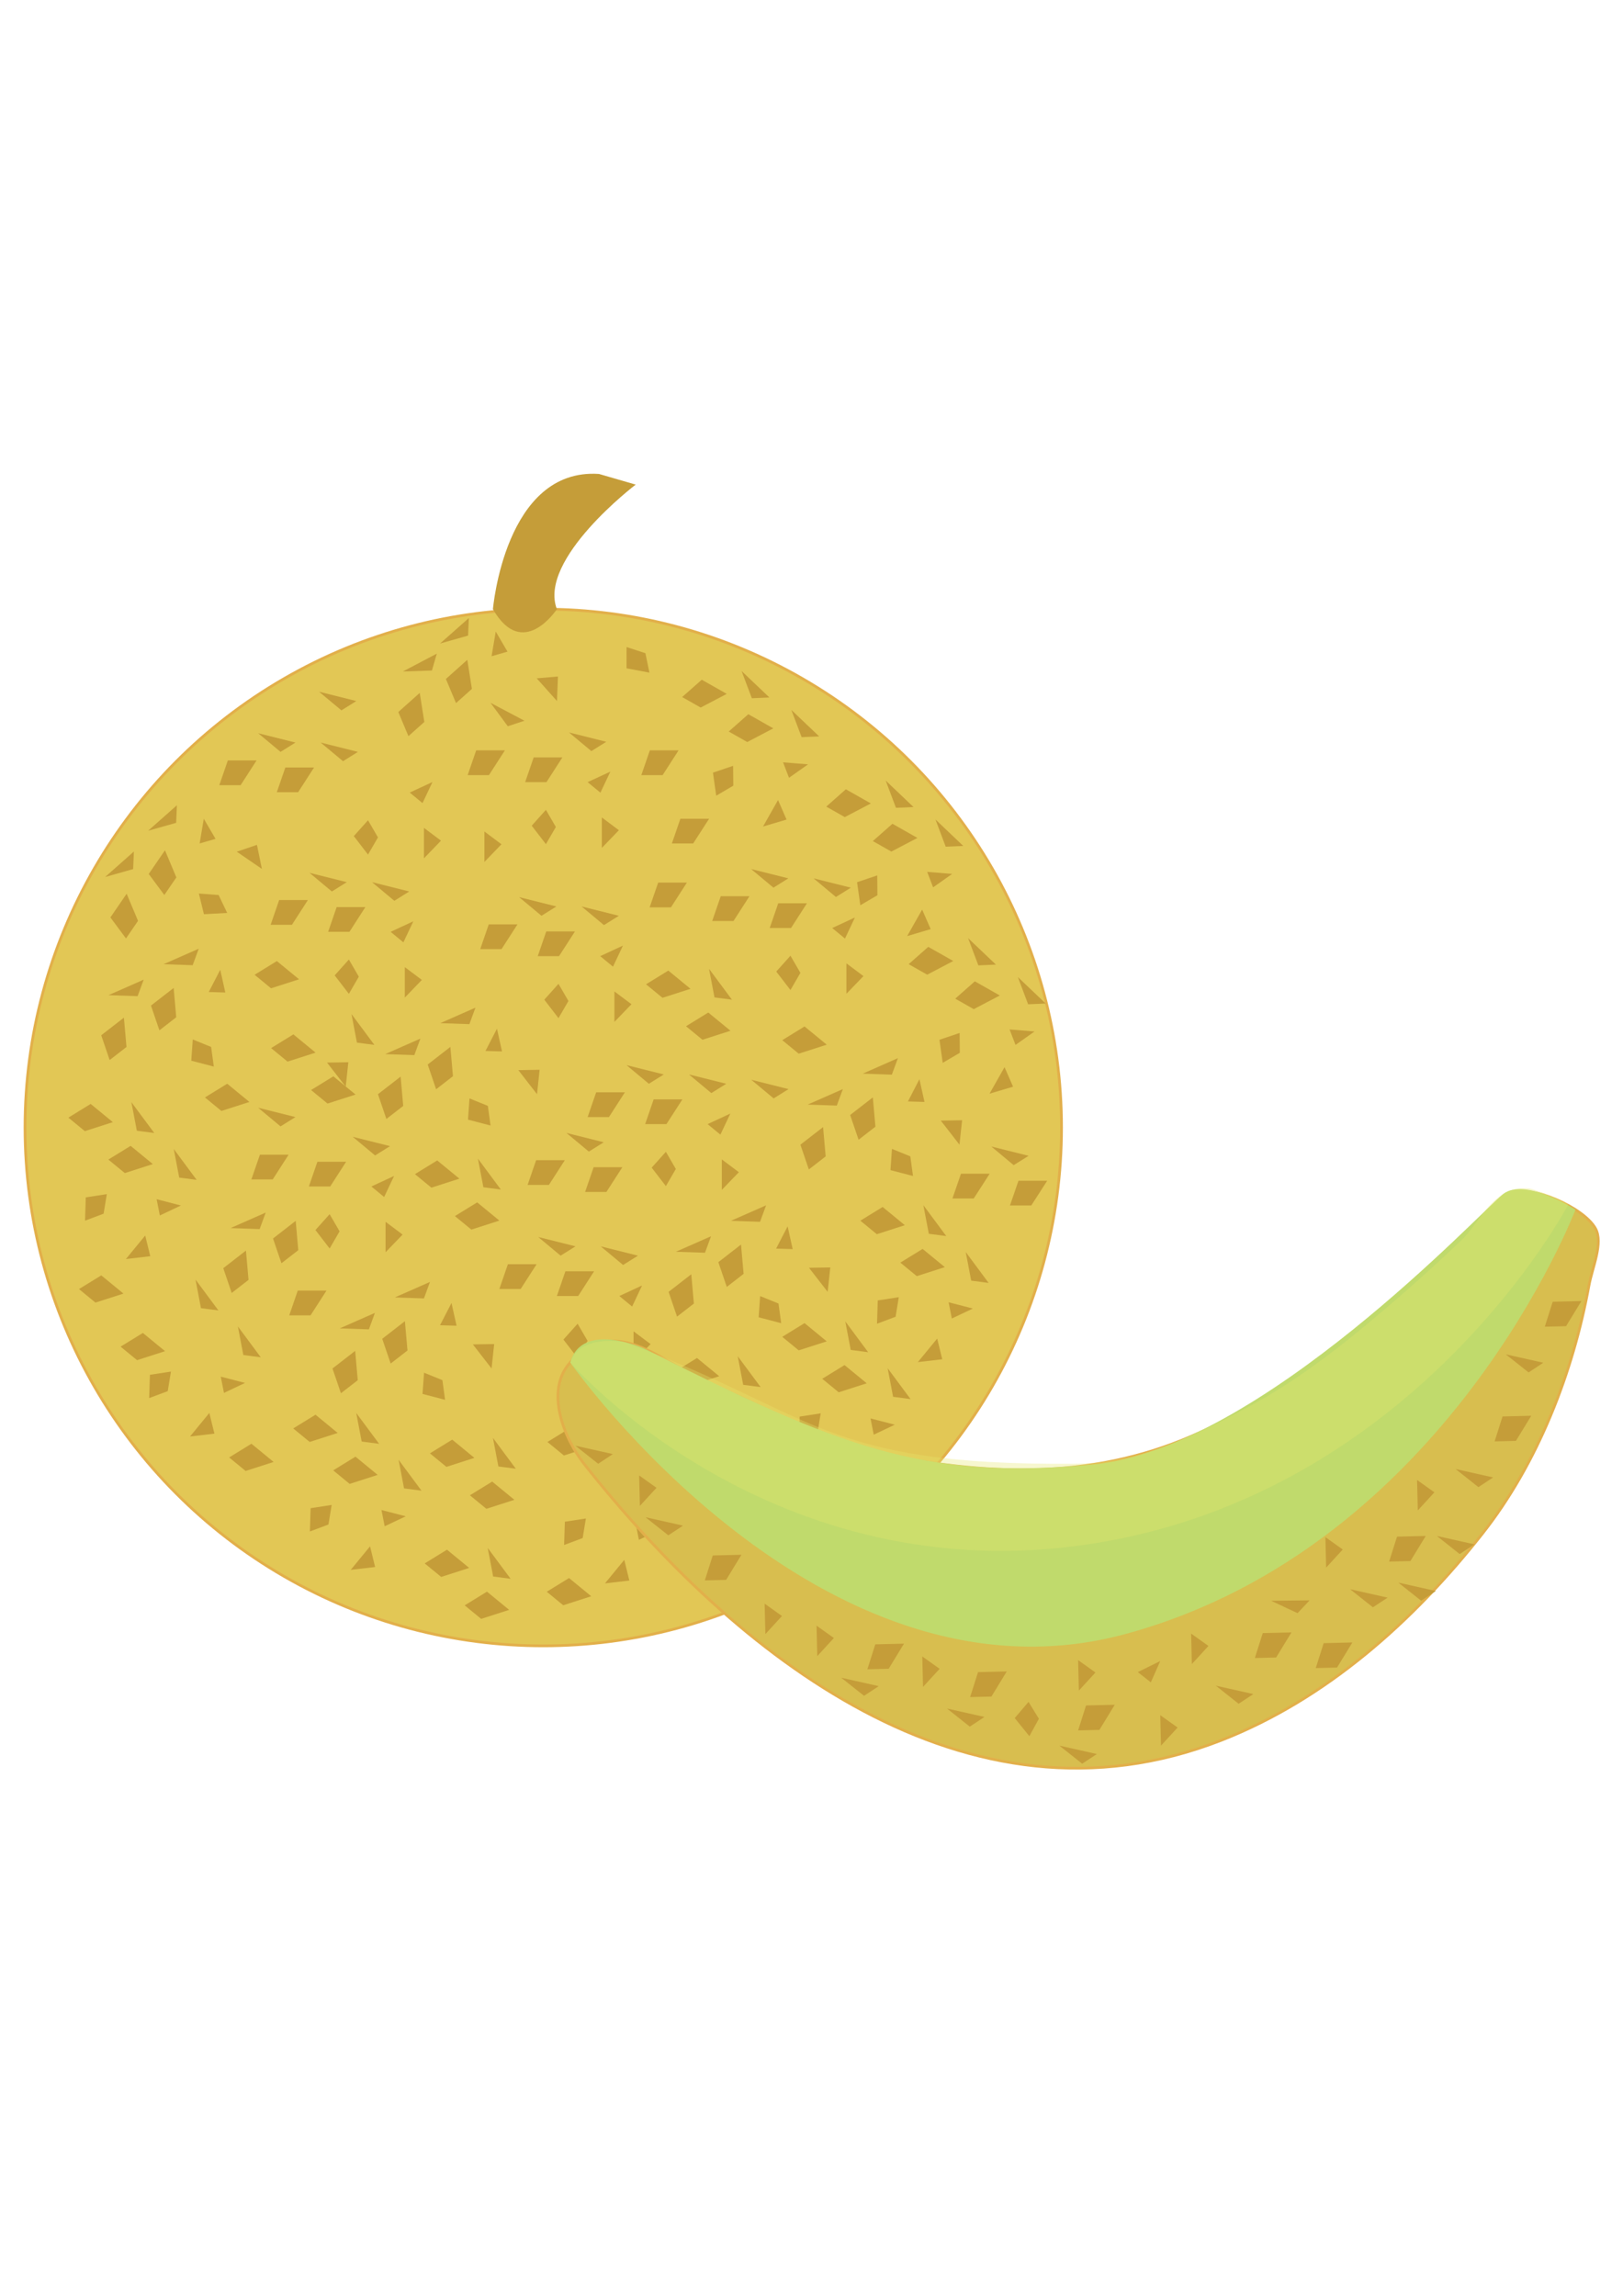 <?xml version="1.0" encoding="utf-8"?>
<!-- Generator: Adobe Illustrator 15.0.0, SVG Export Plug-In . SVG Version: 6.00 Build 0)  -->
<!DOCTYPE svg PUBLIC "-//W3C//DTD SVG 1.1//EN" "http://www.w3.org/Graphics/SVG/1.1/DTD/svg11.dtd">
<svg version="1.1" xmlns="http://www.w3.org/2000/svg" xmlns:xlink="http://www.w3.org/1999/xlink" x="0px" y="0px"
	 width="595.28px" height="841.89px" viewBox="0 0 595.28 841.89" enable-background="new 0 0 595.28 841.89" xml:space="preserve">
<g id="Layer_1" display="none">
</g>
<g id="Layer_3" display="none">
</g>
<g id="Layer_2">
	<circle fill="#E2C755" stroke="#E2AF4A" stroke-miterlimit="10" cx="199.261" cy="413.465" r="190.084"/>
	<polygon fill="#C59D39" points="148.476,365.826 154.725,359.345 148.476,354.658 	"/>
	<polygon fill="#C59D39" points="127.963,351.866 122.755,357.681 127.963,364.45 131.608,358.158 	"/>
	<polygon fill="#C59D39" points="136.432,323.493 144.634,330.33 150.102,326.912 	"/>
	<polygon fill="#C59D39" points="113.519,320.075 121.721,326.912 127.188,323.494 	"/>
	<polygon fill="#C59D39" points="151.6,337.848 147.955,345.573 143.268,341.711 	"/>
	<polygon fill="#C59D39" points="128.166,341.711 134.01,332.641 123.479,332.641 120.354,341.711 	"/>
	<polygon fill="#C59D39" points="107.074,339.128 112.918,330.058 102.387,330.058 99.262,339.128 	"/>
	<polygon fill="#C59D39" points="155.492,314.758 161.741,308.277 155.492,303.589 	"/>
	<polygon fill="#C59D39" points="177.672,316.082 183.921,309.6 177.672,304.914 	"/>
	<polygon fill="#C59D39" points="134.979,300.797 129.771,306.612 134.979,313.381 138.625,307.089 	"/>
	<polygon fill="#C59D39" points="117.608,272.301 125.812,279.137 131.278,275.72 	"/>
	<polygon fill="#C59D39" points="117.021,253.66 125.224,260.496 130.691,257.079 	"/>
	<polygon fill="#C59D39" points="94.695,268.884 102.897,275.72 108.365,272.302 	"/>
	<polygon fill="#C59D39" points="158.616,286.779 154.971,294.505 150.284,290.643 	"/>
	<polygon fill="#C59D39" points="109.342,290.519 115.186,281.448 104.655,281.448 101.53,290.519 	"/>
	<polygon fill="#C59D39" points="88.25,287.936 94.094,278.866 83.564,278.866 80.439,287.936 	"/>
	<polygon fill="#C59D39" points="220.741,310.934 226.99,304.453 220.741,299.766 	"/>
	<polygon fill="#C59D39" points="200.228,296.974 195.02,302.789 200.228,309.558 203.873,303.266 	"/>
	<polygon fill="#C59D39" points="208.698,268.601 216.9,275.437 222.367,272.019 	"/>
	<polygon fill="#C59D39" points="179.907,257.726 186.242,266.32 192.368,264.305 	"/>
	<polygon fill="#C59D39" points="223.865,282.956 220.22,290.682 215.533,286.819 	"/>
	<polygon fill="#C59D39" points="200.431,286.819 206.274,277.749 195.744,277.749 192.619,286.819 	"/>
	<polygon fill="#C59D39" points="179.339,284.236 185.184,275.166 174.652,275.166 171.527,284.236 	"/>
	<polygon fill="#C59D39" points="225.355,374.741 231.604,368.259 225.355,363.573 	"/>
	<polygon fill="#C59D39" points="204.842,360.781 199.634,366.595 204.842,373.365 208.488,367.073 	"/>
	<polygon fill="#C59D39" points="213.312,332.408 221.514,339.244 226.981,335.826 	"/>
	<polygon fill="#C59D39" points="190.398,328.99 198.6,335.826 204.068,332.409 	"/>
	<polygon fill="#C59D39" points="228.48,346.763 224.834,354.487 220.147,350.626 	"/>
	<polygon fill="#C59D39" points="205.045,350.626 210.889,341.556 200.358,341.556 197.234,350.626 	"/>
	<polygon fill="#C59D39" points="183.954,348.043 189.798,338.973 179.267,338.973 176.142,348.043 	"/>
	<polygon fill="#C59D39" points="310.441,364.43 316.69,357.949 310.441,353.262 	"/>
	<polygon fill="#C59D39" points="289.923,350.47 284.716,356.285 289.923,363.054 293.568,356.762 	"/>
	<polygon fill="#C59D39" points="298.392,322.097 306.599,328.933 312.067,325.516 	"/>
	<polygon fill="#C59D39" points="275.479,318.679 283.682,325.516 289.15,322.098 	"/>
	<polygon fill="#C59D39" points="313.565,336.452 309.919,344.177 305.23,340.315 	"/>
	<polygon fill="#C59D39" points="290.126,340.315 295.969,331.245 285.439,331.245 282.314,340.315 	"/>
	<polygon fill="#C59D39" points="269.035,337.732 274.878,328.662 264.348,328.662 261.223,337.732 	"/>
	<polygon fill="#C59D39" points="243.037,284.236 248.88,275.166 238.35,275.166 235.225,284.236 	"/>
	<polygon fill="#C59D39" points="254.243,309.307 260.086,300.236 249.556,300.236 246.432,309.307 	"/>
	<polygon fill="#C59D39" points="246.09,332.733 251.933,323.663 241.403,323.663 238.278,332.733 	"/>
	<polygon fill="#C59D39" points="141.416,459.211 147.666,452.731 141.416,448.044 	"/>
	<polygon fill="#C59D39" points="120.903,445.252 115.696,451.066 120.903,457.836 124.548,451.544 	"/>
	<polygon fill="#C59D39" points="129.372,416.879 137.574,423.714 143.042,420.298 	"/>
	<polygon fill="#C59D39" points="94.695,406.226 102.897,413.057 108.365,409.641 	"/>
	<polygon fill="#C59D39" points="144.541,431.233 140.894,438.958 136.208,435.096 	"/>
	<polygon fill="#C59D39" points="121.106,435.096 126.95,426.025 116.418,426.025 113.294,435.096 	"/>
	<polygon fill="#C59D39" points="100.015,432.514 105.858,423.443 95.328,423.443 92.203,432.514 	"/>
	<polygon fill="#C59D39" points="232.372,499.377 238.621,492.897 232.372,488.209 	"/>
	<polygon fill="#C59D39" points="211.858,485.418 206.651,491.232 211.858,498.002 215.503,491.71 	"/>
	<polygon fill="#C59D39" points="220.327,457.045 228.529,463.88 233.998,460.464 	"/>
	<polygon fill="#C59D39" points="197.415,453.628 205.616,460.464 211.084,457.045 	"/>
	<polygon fill="#C59D39" points="235.496,471.398 231.85,479.124 227.163,475.262 	"/>
	<polygon fill="#C59D39" points="212.061,475.262 217.905,466.191 207.374,466.191 204.25,475.262 	"/>
	<polygon fill="#C59D39" points="190.97,472.679 196.813,463.609 186.283,463.609 183.158,472.679 	"/>
	<polygon fill="#C59D39" points="113.903,482.349 119.746,473.278 109.215,473.278 106.091,482.349 	"/>
	<polygon fill="#C59D39" points="264.746,436.337 270.995,429.855 264.746,425.168 	"/>
	<polygon fill="#C59D39" points="244.233,422.376 239.026,428.19 244.233,434.96 247.878,428.668 	"/>
	<polygon fill="#C59D39" points="252.702,394.011 260.904,400.846 266.373,397.428 	"/>
	<polygon fill="#C59D39" points="275.553,395.964 283.754,402.799 289.223,399.381 	"/>
	<polygon fill="#C59D39" points="229.789,390.593 237.992,397.428 243.459,394.011 	"/>
	<polygon fill="#C59D39" points="267.871,408.362 264.224,416.083 259.538,412.224 	"/>
	<polygon fill="#C59D39" points="244.436,412.224 250.279,403.158 239.749,403.158 236.624,412.224 	"/>
	<polygon fill="#C59D39" points="223.344,409.641 229.188,400.574 218.657,400.574 215.533,409.641 	"/>
	<polygon fill="#C59D39" points="207.772,415.466 215.974,422.3 221.442,418.883 	"/>
	<polygon fill="#C59D39" points="222.419,437.1 228.263,428.029 217.732,428.029 214.607,437.1 	"/>
	<polygon fill="#C59D39" points="201.328,434.516 207.171,425.446 196.641,425.446 193.516,434.516 	"/>
	<polygon fill="#C59D39" points="363.594,420.435 371.795,427.27 377.265,423.852 	"/>
	<polygon fill="#C59D39" points="378.24,442.069 384.083,432.998 373.553,432.998 370.429,442.069 	"/>
	<polygon fill="#C59D39" points="357.149,439.486 362.992,430.415 352.463,430.415 349.337,439.486 	"/>
	<polygon fill="#C59D39" points="126.799,398.485 127.761,389.534 119.951,389.664 	"/>
	<polygon fill="#C59D39" points="70.703,381.188 70.156,388.974 78.42,391.128 77.441,383.924 	"/>
	<polygon fill="#C59D39" points="59.996,353.583 70.666,353.953 72.889,347.901 	"/>
	<polygon fill="#C59D39" points="39.8,364.935 50.471,365.305 52.695,359.252 	"/>
	<polygon fill="#C59D39" points="80.78,355.621 82.636,363.958 76.566,363.782 	"/>
	<polygon fill="#C59D39" points="64.637,373.043 63.69,362.294 55.372,368.752 58.466,377.832 	"/>
	<polygon fill="#C59D39" points="46.393,383.937 45.446,373.188 37.128,379.645 40.222,388.725 	"/>
	<polygon fill="#C59D39" points="196.964,401.25 197.926,392.299 190.116,392.428 	"/>
	<polygon fill="#C59D39" points="172.199,402.801 171.652,410.584 179.917,412.737 178.937,405.537 	"/>
	<polygon fill="#C59D39" points="161.492,375.197 172.162,375.566 174.386,369.514 	"/>
	<polygon fill="#C59D39" points="141.296,386.549 151.967,386.918 154.191,380.865 	"/>
	<polygon fill="#C59D39" points="182.276,377.234 184.132,385.572 178.062,385.395 	"/>
	<polygon fill="#C59D39" points="166.133,394.656 165.187,383.907 156.869,390.366 159.962,399.445 	"/>
	<polygon fill="#C59D39" points="147.889,405.549 146.942,394.801 138.625,401.258 141.718,410.336 	"/>
	<polygon fill="#C59D39" points="84.563,450.347 95.233,450.715 97.457,444.663 	"/>
	<polygon fill="#C59D39" points="109.4,458.453 108.453,447.705 100.135,454.164 103.229,463.243 	"/>
	<polygon fill="#C59D39" points="91.155,469.347 90.208,458.598 81.891,465.056 84.984,474.137 	"/>
	<polygon fill="#C59D39" points="180.29,501.832 181.252,492.88 173.441,493.01 	"/>
	<polygon fill="#C59D39" points="155.525,503.383 154.978,511.168 163.242,513.323 162.263,506.118 	"/>
	<polygon fill="#C59D39" points="144.817,475.777 155.488,476.146 157.711,470.095 	"/>
	<polygon fill="#C59D39" points="124.622,487.129 135.292,487.498 137.516,481.445 	"/>
	<polygon fill="#C59D39" points="165.601,477.814 167.458,486.153 161.388,485.976 	"/>
	<polygon fill="#C59D39" points="149.458,495.237 148.512,484.488 140.194,490.947 143.288,500.025 	"/>
	<polygon fill="#C59D39" points="131.215,506.131 130.268,495.383 121.949,501.839 125.044,510.919 	"/>
	<polygon fill="#C59D39" points="303.57,473.731 304.532,464.78 296.719,464.91 	"/>
	<polygon fill="#C59D39" points="278.802,475.283 278.254,483.068 286.52,485.225 285.54,478.019 	"/>
	<polygon fill="#C59D39" points="268.095,447.679 278.766,448.048 280.989,441.996 	"/>
	<polygon fill="#C59D39" points="247.899,459.03 258.57,459.399 260.792,453.348 	"/>
	<polygon fill="#C59D39" points="288.878,449.716 290.735,458.053 284.665,457.877 	"/>
	<polygon fill="#C59D39" points="272.736,467.138 271.79,456.389 263.472,462.848 266.566,471.928 	"/>
	<polygon fill="#C59D39" points="254.492,478.031 253.546,467.282 245.228,473.739 248.322,482.82 	"/>
	<polygon fill="#C59D39" points="351.914,419.76 352.876,410.811 345.065,410.94 	"/>
	<polygon fill="#C59D39" points="327.149,421.311 326.601,429.097 334.866,431.252 333.887,424.047 	"/>
	<polygon fill="#C59D39" points="316.441,393.713 327.112,394.083 329.335,388.03 	"/>
	<polygon fill="#C59D39" points="296.241,405.063 306.916,405.433 309.14,399.381 	"/>
	<polygon fill="#C59D39" points="337.225,395.75 339.082,404.088 333.011,403.911 	"/>
	<polygon fill="#C59D39" points="321.083,413.167 320.137,402.423 311.818,408.879 314.912,417.955 	"/>
	<polygon fill="#C59D39" points="302.836,424.06 301.889,413.313 293.569,419.768 296.664,428.849 	"/>
	<polygon fill="#C59D39" points="46.173,461.706 55.116,460.661 53.26,453.074 	"/>
	<polygon fill="#C59D39" points="39.178,437.899 31.463,439.089 31.193,447.626 38.001,445.074 	"/>
	<polygon fill="#C59D39" points="63.727,421.347 65.729,431.835 72.123,432.663 	"/>
	<polygon fill="#C59D39" points="48.187,404.17 50.188,414.652 56.583,415.48 	"/>
	<polygon fill="#C59D39" points="66.342,442.065 58.621,445.723 57.45,439.762 	"/>
	<polygon fill="#C59D39" points="45.779,430.18 56.051,426.879 47.912,420.197 39.742,425.224 	"/>
	<polygon fill="#C59D39" points="31.116,414.801 41.388,411.5 33.251,404.82 25.08,409.846 	"/>
	<polygon fill="#C59D39" points="69.695,526.773 78.638,525.729 76.782,518.141 	"/>
	<polygon fill="#C59D39" points="62.7,502.966 54.984,504.156 54.715,512.692 61.523,510.143 	"/>
	<polygon fill="#C59D39" points="87.249,486.413 89.25,496.901 95.645,497.73 	"/>
	<polygon fill="#C59D39" points="71.709,469.23 73.71,479.72 80.105,480.547 	"/>
	<polygon fill="#C59D39" points="89.864,507.132 82.143,510.789 80.972,504.829 	"/>
	<polygon fill="#C59D39" points="50.267,498.786 60.54,495.484 52.4,488.801 44.23,493.828 	"/>
	<polygon fill="#C59D39" points="35.01,477.673 45.282,474.372 37.145,467.688 28.974,472.716 	"/>
	<polygon fill="#C59D39" points="128.64,575.683 137.583,574.638 135.727,567.051 	"/>
	<polygon fill="#C59D39" points="121.646,551.876 113.931,553.065 113.661,561.602 120.469,559.051 	"/>
	<polygon fill="#C59D39" points="146.195,535.323 148.196,545.812 154.59,546.64 	"/>
	<polygon fill="#C59D39" points="130.655,518.141 132.656,528.628 139.051,529.456 	"/>
	<polygon fill="#C59D39" points="148.809,556.041 141.089,559.698 139.917,553.739 	"/>
	<polygon fill="#C59D39" points="128.246,544.157 138.519,540.855 130.379,534.173 122.21,539.2 	"/>
	<polygon fill="#C59D39" points="113.584,528.776 123.856,525.475 115.719,518.79 107.547,523.819 	"/>
	<polygon fill="#C59D39" points="90.085,539.416 100.357,536.113 92.22,529.43 84.049,534.459 	"/>
	<polygon fill="#C59D39" points="175.294,424.892 177.295,435.379 183.691,436.207 	"/>
	<polygon fill="#C59D39" points="172.886,450.907 183.158,447.604 175.019,440.923 166.849,445.95 	"/>
	<polygon fill="#C59D39" points="158.223,435.527 168.495,432.226 160.358,425.541 152.187,430.57 	"/>
	<polygon fill="#C59D39" points="260.057,355.271 262.059,365.759 268.455,366.587 	"/>
	<polygon fill="#C59D39" points="257.65,381.288 267.921,377.986 259.783,371.304 251.613,376.331 	"/>
	<polygon fill="#C59D39" points="292.953,386.396 303.226,383.094 295.086,376.411 286.916,381.438 	"/>
	<polygon fill="#C59D39" points="242.987,365.907 253.259,362.605 245.121,355.921 236.951,360.95 	"/>
	<polygon fill="#C59D39" points="178.882,567.64 180.884,578.127 187.279,578.955 	"/>
	<polygon fill="#C59D39" points="176.475,593.656 186.746,590.354 178.608,583.672 170.438,588.699 	"/>
	<polygon fill="#C59D39" points="161.812,578.275 172.083,574.973 163.945,568.289 155.775,573.317 	"/>
	<polygon fill="#C59D39" points="180.796,527.28 182.798,537.768 189.193,538.596 	"/>
	<polygon fill="#C59D39" points="178.388,553.296 188.66,549.995 180.521,543.312 172.352,548.339 	"/>
	<polygon fill="#C59D39" points="163.727,537.915 173.998,534.614 165.859,527.93 157.689,532.959 	"/>
	<polygon fill="#C59D39" points="128.913,371.85 130.915,382.338 137.311,383.166 	"/>
	<polygon fill="#C59D39" points="120.133,404.684 130.404,401.383 122.266,394.7 114.096,399.728 	"/>
	<polygon fill="#C59D39" points="105.471,389.304 115.743,386.002 107.604,379.318 99.434,384.347 	"/>
	<polygon fill="#C59D39" points="99.412,362.417 109.684,359.114 101.545,352.431 93.375,357.459 	"/>
	<polygon fill="#C59D39" points="81.206,407.398 91.478,404.099 83.339,397.414 75.169,402.443 	"/>
	<polygon fill="#C59D39" points="221.885,580.646 230.827,579.602 228.972,572.015 	"/>
	<polygon fill="#C59D39" points="214.89,556.841 207.174,558.03 206.904,566.566 213.712,564.016 	"/>
	<polygon fill="#C59D39" points="239.438,540.289 241.44,550.776 247.833,551.604 	"/>
	<polygon fill="#C59D39" points="223.898,523.104 225.9,533.594 232.295,534.422 	"/>
	<polygon fill="#C59D39" points="242.054,561.006 234.333,564.663 233.162,558.702 	"/>
	<polygon fill="#C59D39" points="206.579,588.663 216.852,585.362 208.712,578.68 200.542,583.707 	"/>
	<polygon fill="#C59D39" points="206.828,533.741 217.1,530.439 208.962,523.756 200.791,528.784 	"/>
	<polygon fill="#C59D39" points="291.451,564.692 301.725,561.39 293.586,554.706 285.415,559.735 	"/>
	<polygon fill="#C59D39" points="308.014,542.095 316.956,541.05 315.101,533.463 	"/>
	<polygon fill="#C59D39" points="301.015,518.286 293.3,519.477 293.028,528.014 299.838,525.463 	"/>
	<polygon fill="#C59D39" points="325.567,501.734 327.569,512.223 333.962,513.051 	"/>
	<polygon fill="#C59D39" points="310.028,484.552 312.029,495.04 318.423,495.868 	"/>
	<polygon fill="#C59D39" points="328.183,522.452 320.462,526.109 319.29,520.151 	"/>
	<polygon fill="#C59D39" points="307.618,510.568 317.893,507.267 309.751,500.585 301.579,505.612 	"/>
	<polygon fill="#C59D39" points="292.952,495.188 303.226,491.887 295.088,485.202 286.916,490.23 	"/>
	<polygon fill="#C59D39" points="268.566,554.88 277.509,553.835 275.653,546.248 	"/>
	<polygon fill="#C59D39" points="261.571,531.072 253.857,532.263 253.585,540.8 260.395,538.248 	"/>
	<polygon fill="#C59D39" points="301.032,532.257 303.036,542.744 309.431,543.573 	"/>
	<polygon fill="#C59D39" points="270.581,497.338 272.582,507.826 278.977,508.654 	"/>
	<polygon fill="#C59D39" points="263.985,579.97 256.263,583.627 255.091,577.668 	"/>
	<polygon fill="#C59D39" points="268.171,523.354 278.445,520.053 270.304,513.37 262.135,518.397 	"/>
	<polygon fill="#C59D39" points="253.509,507.975 263.782,504.672 255.645,497.988 247.473,503.017 	"/>
	<polygon fill="#C59D39" points="336.654,499.498 345.597,498.453 343.741,490.865 	"/>
	<polygon fill="#C59D39" points="329.659,475.691 321.945,476.881 321.673,485.418 328.482,482.866 	"/>
	<polygon fill="#C59D39" points="354.207,459.139 356.21,469.626 362.603,470.454 	"/>
	<polygon fill="#C59D39" points="338.668,441.957 340.67,452.444 347.063,453.272 	"/>
	<polygon fill="#C59D39" points="356.824,479.855 349.104,483.513 347.931,477.554 	"/>
	<polygon fill="#C59D39" points="336.259,467.973 346.533,464.67 338.392,457.988 330.223,463.016 	"/>
	<polygon fill="#C59D39" points="321.597,452.592 331.869,449.29 323.732,442.606 315.561,447.635 	"/>
	<polygon fill="#C59D39" points="279.862,303.102 288.492,300.541 285.364,293.384 	"/>
	<polygon fill="#C59D39" points="268.893,280.843 261.496,283.336 262.689,291.793 268.961,288.114 	"/>
	<polygon fill="#C59D39" points="290.245,260.333 294.014,270.322 300.454,270.044 	"/>
	<polygon fill="#C59D39" points="271.993,246.064 275.76,256.055 282.202,255.776 	"/>
	<polygon fill="#C59D39" points="296.37,280.296 289.388,285.221 287.214,279.55 	"/>
	<polygon fill="#C59D39" points="274.074,272.108 283.631,267.097 274.466,261.907 267.279,268.259 	"/>
	<polygon fill="#C59D39" points="256.996,259.466 266.551,254.454 257.389,249.262 250.2,255.615 	"/>
	<polygon fill="#C59D39" points="332.718,343.276 341.349,340.716 338.222,333.558 	"/>
	<polygon fill="#C59D39" points="321.749,321.019 314.353,323.512 315.546,331.968 321.817,328.289 	"/>
	<polygon fill="#C59D39" points="343.103,300.508 346.869,310.497 353.31,310.219 	"/>
	<polygon fill="#C59D39" points="324.851,286.239 328.616,296.229 335.058,295.951 	"/>
	<polygon fill="#C59D39" points="349.226,320.472 342.244,325.396 340.07,319.726 	"/>
	<polygon fill="#C59D39" points="326.931,312.284 336.488,307.272 327.322,302.082 320.136,308.434 	"/>
	<polygon fill="#C59D39" points="309.852,299.641 319.407,294.629 310.245,289.438 303.054,295.79 	"/>
	<polygon fill="#C59D39" points="362.941,401.058 371.571,398.498 368.443,391.34 	"/>
	<polygon fill="#C59D39" points="351.973,378.801 344.576,381.294 345.769,389.751 352.04,386.073 	"/>
	<polygon fill="#C59D39" points="373.324,358.29 377.093,368.279 383.533,368.002 	"/>
	<polygon fill="#C59D39" points="355.072,344.021 358.84,354.011 365.281,353.734 	"/>
	<polygon fill="#C59D39" points="379.448,378.254 372.466,383.18 370.294,377.507 	"/>
	<polygon fill="#C59D39" points="357.153,370.066 366.711,365.054 357.546,359.864 350.358,366.217 	"/>
	<polygon fill="#C59D39" points="340.074,357.423 349.63,352.412 340.468,347.22 333.278,353.572 	"/>
	<polygon fill="#C59D39" points="96.057,318.639 94.243,309.821 86.845,312.326 	"/>
	<polygon fill="#C59D39" points="72.943,327.665 74.795,335.248 83.323,334.782 80.194,328.218 	"/>
	<polygon fill="#C59D39" points="54.333,304.638 64.608,301.737 64.882,295.297 	"/>
	<polygon fill="#C59D39" points="38.557,321.603 48.832,318.704 49.105,312.262 	"/>
	<polygon fill="#C59D39" points="74.748,300.242 79.058,307.62 73.221,309.301 	"/>
	<polygon fill="#C59D39" points="64.683,321.756 60.507,311.805 54.552,320.494 60.268,328.198 	"/>
	<polygon fill="#C59D39" points="50.626,337.691 46.451,327.743 40.494,336.427 46.209,344.133 	"/>
	<polygon fill="#C59D39" points="204.294,257.079 204.636,248.083 196.854,248.751 	"/>
	<polygon fill="#C59D39" points="229.811,237.274 229.801,245.079 238.194,246.659 236.721,239.54 	"/>
	<polygon fill="#C59D39" points="161.411,235.982 171.687,233.082 171.96,226.641 	"/>
	<polygon fill="#C59D39" points="147.746,246.249 158.416,245.882 160.217,239.692 	"/>
	<polygon fill="#C59D39" points="181.827,231.586 186.137,238.964 180.299,240.646 	"/>
	<polygon fill="#C59D39" points="173.083,252.626 171.398,241.966 163.544,248.984 167.258,257.829 	"/>
	<polygon fill="#C59D39" points="155.632,264.75 153.949,254.093 146.093,261.107 149.807,269.953 	"/>
	<path fill="#D8BE4F" stroke="#E2AF4A" stroke-miterlimit="10" d="M546.03,443.923c2.72-2.884,5.461-5.229,8.064-6.339
		c7.626-3.249,26.783,5.211,31.078,12.895c2.964,5.352-1.173,14.308-2.373,20.894c-5.852,32.083-18.771,65.21-39.005,90.931
		c-25.292,32.15-57.415,60.876-95.931,75.907c-93.543,36.505-178.308-31.418-233.561-101.303c-7.5-9.486-14.568-27.075-5.146-37.262
		c17.449-18.868,34.798,1.336,52.038,8.188c20,7.949,39.055,20.397,60.365,24.928c39.259,8.344,78.137,10.098,115.502-6.116
		c34.452-14.952,67.432-36.137,93.571-63.946C534.746,458.324,540.346,449.948,546.03,443.923z"/>
	<path fill="#C0DA6C" d="M209.157,499.646c0,0,91.396,130.355,204.087,99.443c117.693-32.288,164.603-155.497,164.603-155.497
		s-18.502-12.032-26.567-5.692c-8.064,6.339-88.771,93.173-150.068,99.09c-62.8,6.062-93.66-6.558-164.764-42.379
		C236.447,494.61,213.494,484.123,209.157,499.646z"/>
	<path opacity="0.32" fill="#E5E56B" d="M209.157,499.646c0,0,73.835,85.479,192.634,66.26
		c118.133-19.11,173.261-123.913,173.28-123.948c0.705-1.34-12.962-6.059-14.201-6.176c-13.233-1.266-17.795,12.32-24.783,18.958
		c-7.091,6.736-14.298,13.351-21.68,19.767c-17.855,15.516-36.388,30.756-57.324,41.844c-23.075,12.221-41.033,20.275-63.579,20.429
		c-92.229,0.63-94.455-18.578-164.315-44.607C229.188,492.171,212.816,488.925,209.157,499.646z"/>
	<polygon fill="#C59D39" points="338.547,618.604 344.634,611.972 338.274,607.439 	"/>
	<polygon fill="#C59D39" points="395.702,619.956 401.791,613.322 395.431,608.789 	"/>
	<polygon fill="#C59D39" points="377.245,624.093 372.181,630.034 377.553,636.673 381.04,630.294 	"/>
	<polygon fill="#C59D39" points="347.335,626.537 355.699,633.172 361.083,629.621 	"/>
	<polygon fill="#C59D39" points="388.555,640.139 396.921,646.771 402.306,643.222 	"/>
	<polygon fill="#C59D39" points="527.012,563.251 535.377,569.884 540.762,566.333 	"/>
	<polygon fill="#C59D39" points="425.557,609.113 422.1,616.928 417.32,613.18 	"/>
	<polygon fill="#C59D39" points="403.238,634.367 408.862,625.155 398.332,625.413 395.431,634.556 	"/>
	<polygon fill="#C59D39" points="363.63,622.143 369.252,612.933 358.726,613.187 355.821,622.331 	"/>
	<polygon fill="#C59D39" points="299.76,607.308 305.853,600.675 299.488,596.143 	"/>
	<polygon fill="#C59D39" points="234.699,552.222 240.788,545.589 234.427,541.057 	"/>
	<polygon fill="#C59D39" points="280.722,599.238 286.811,592.606 280.45,588.073 	"/>
	<polygon fill="#C59D39" points="308.552,615.241 316.917,621.875 322.302,618.325 	"/>
	<polygon fill="#C59D39" points="236.762,556.382 245.127,563.016 250.511,559.464 	"/>
	<polygon fill="#C59D39" points="211.03,530.145 219.396,536.778 224.78,533.229 	"/>
	<polygon fill="#C59D39" points="466.242,587.021 475.905,591.559 480.332,586.866 	"/>
	<polygon fill="#C59D39" points="325.943,611.949 331.566,602.739 321.038,602.992 318.135,612.138 	"/>
	<polygon fill="#C59D39" points="266.322,579.358 271.945,570.149 261.417,570.402 258.514,579.548 	"/>
	<polygon fill="#C59D39" points="437.149,610.219 443.238,603.587 436.878,599.054 	"/>
	<polygon fill="#C59D39" points="445.938,618.152 454.303,624.787 459.688,621.236 	"/>
	<polygon fill="#C59D39" points="468.055,607.825 473.678,598.615 463.15,598.868 460.247,608.014 	"/>
	<polygon fill="#C59D39" points="490.4,611.512 496.024,602.302 485.496,602.555 482.593,611.699 	"/>
	<polygon fill="#C59D39" points="486.399,574.849 492.488,568.216 486.128,563.684 	"/>
	<polygon fill="#C59D39" points="495.188,582.781 503.553,589.416 508.938,585.866 	"/>
	<polygon fill="#C59D39" points="512.872,580.355 521.237,586.989 526.621,583.438 	"/>
	<polygon fill="#C59D39" points="517.305,572.454 522.929,563.245 512.4,563.499 509.497,572.645 	"/>
	<polygon fill="#C59D39" points="425.828,640.139 431.918,633.505 425.557,628.974 	"/>
	<polygon fill="#C59D39" points="533.887,538.709 542.252,545.343 547.637,541.792 	"/>
	<polygon fill="#C59D39" points="556.005,528.381 561.627,519.172 551.1,519.425 548.197,528.57 	"/>
	<polygon fill="#C59D39" points="520.018,553.888 526.107,547.254 519.748,542.722 	"/>
	<polygon fill="#C59D39" points="552.286,496.646 560.652,503.28 566.036,499.73 	"/>
	<polygon fill="#C59D39" points="574.405,486.319 580.026,477.109 569.5,477.362 566.597,486.508 	"/>
	<path fill="#C59D39" d="M180.796,223.386c0,0,4.41-51.926,38.903-49.583l13.462,3.906c0,0-35.893,27.298-28.913,45.677
		C204.249,223.386,191.765,242.503,180.796,223.386z"/>
</g>
</svg>
